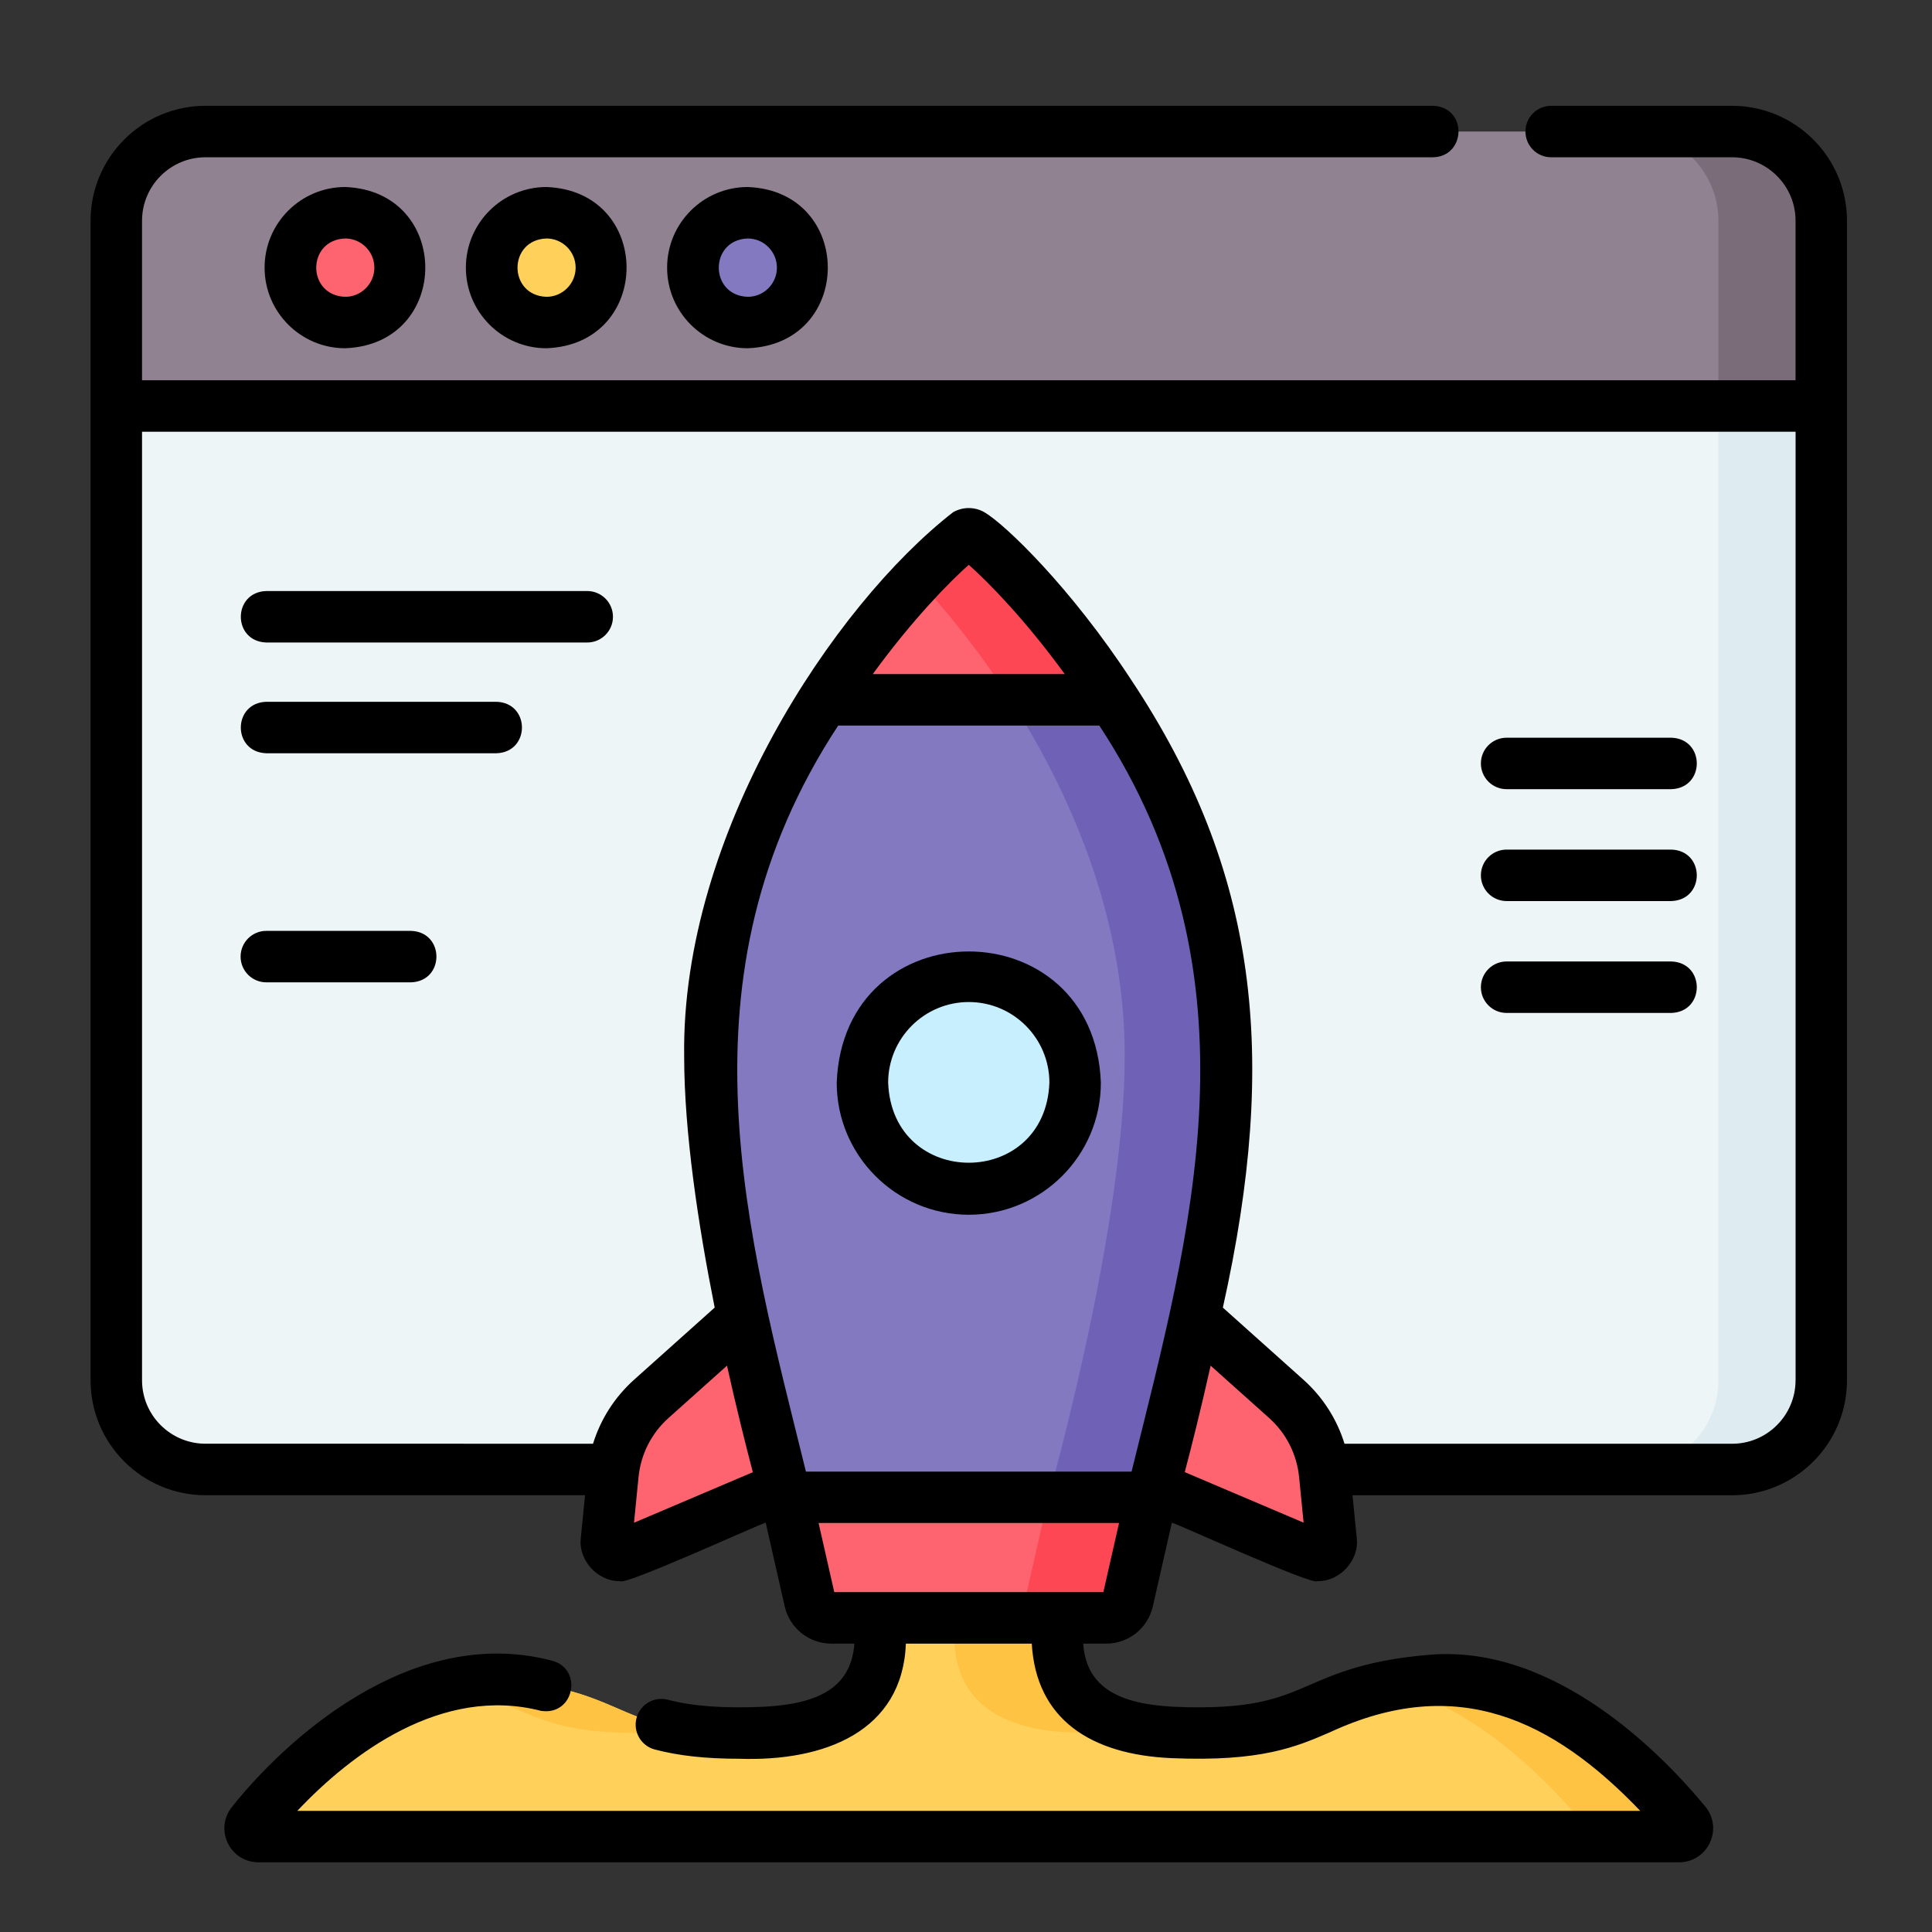 <?xml version="1.0" encoding="UTF-8"?>
<svg id="Layer_1" data-name="Layer 1" xmlns="http://www.w3.org/2000/svg" viewBox="0 0 512 512">
  <rect x="0" y="0" width="512" height="512" fill="#333333" stroke="none"/>
  <defs>
    <style>
      .cls-1 {
        fill: #918291;
      }

      .cls-2 {
        fill: #7a6d79;
      }

      .cls-3 {
        fill: #eef5f6;
      }

      .cls-4 {
        fill: #fe646f;
      }

      .cls-5 {
        fill: #ffc344;
      }

      .cls-6 {
        fill: #deecf1;
      }

      .cls-7 {
        fill: #ffd15b;
      }

      .cls-8 {
        fill: #6e61b6;
      }

      .cls-9 {
        fill: #8379c1;
      }

      .cls-10 {
        fill: #c8effe;
      }

      .cls-11 {
        fill: #fd4755;
      }
    </style>
  </defs>
  <path class="cls-7" d="M444.98,486.7H68.5c-1.86,0-2.89-2.16-1.7-3.6,8.67-10.54,36.16-40.39,67.29-37.79,34.5,2.89,28.72,15.48,68.63,13.8,39.91-1.67,29.27-33.94,29.27-33.94h49.49s-10.63,32.27,29.28,33.94c39.9,1.68,34.12-10.91,68.62-13.8,31.12-2.6,58.61,27.26,67.29,37.79,1.18,1.44.16,3.6-1.7,3.6h0Z"/>
  <g>
    <path class="cls-5" d="M283.5,459.11c8.61.36,15.09.06,20.31-.67-31.65-4.95-22.32-33.27-22.32-33.27h-27.27s-10.63,32.26,29.28,33.94Z"/>
    <path class="cls-5" d="M175.44,459.11c2.51-.11,4.83-.33,6.96-.67-18.97-2.64-21.26-10.87-48.31-13.14-5.59-.47-11.06.12-16.32,1.44,22.81,4.3,22.62,13.83,57.68,12.36h0Z"/>
    <path class="cls-5" d="M379.39,445.31c-4.2.35-7.79.85-10.95,1.44,30.29,7.62,53.8,39.95,53.8,39.95h22.74c1.86,0,2.89-2.16,1.7-3.6-8.67-10.54-36.16-40.39-67.29-37.79Z"/>
  </g>
  <path class="cls-3" d="M459.02,389.42H54.46c-13.05,0-23.64-10.58-23.64-23.64V107.59h451.84v258.2c0,13.05-10.58,23.64-23.64,23.64Z"/>
  <path class="cls-6" d="M455.39,107.59v258.2c0,13.05-10.58,23.64-23.64,23.64h27.27c13.05,0,23.64-10.58,23.64-23.64V107.59h-27.27Z"/>
  <path class="cls-1" d="M482.66,107.59H30.82v-49.09c0-13.05,10.58-23.64,23.64-23.64h404.57c13.05,0,23.64,10.58,23.64,23.64v49.09Z"/>
  <path class="cls-2" d="M459.02,34.86h-27.27c13.05,0,23.64,10.58,23.64,23.64v49.09h27.27v-49.09c0-13.05-10.58-23.64-23.64-23.64Z"/>
  <circle class="cls-4" cx="91.49" cy="70.93" r="14.55"/>
  <circle class="cls-7" cx="144.82" cy="70.93" r="14.55"/>
  <circle class="cls-9" cx="198.16" cy="70.93" r="14.55"/>
  <g>
    <g>
      <path class="cls-4" d="M212.62,391.98l-46.82,19.9c-2.56,1.09-5.36-.96-5.09-3.74l1.72-17.39c.77-7.72,4.4-14.88,10.18-20.05l26.89-24.07,13.11,45.35Z"/>
      <path class="cls-4" d="M300.86,391.98l46.82,19.9c2.56,1.09,5.36-.96,5.09-3.74l-1.72-17.39c-.77-7.72-4.4-14.88-10.18-20.05l-26.89-24.07-13.11,45.35Z"/>
    </g>
    <path class="cls-9" d="M325.34,279.84c0,45.88-20.25,116.96-20.25,116.96h-96.71s-20.25-71.08-20.25-116.96c0-75.5,60.47-133.91,67.86-138.19.46-.26,1.02-.26,1.47,0,7.39,4.28,67.87,62.7,67.87,138.19Z"/>
    <path class="cls-8" d="M257.47,141.65c-.46-.26-1.02-.26-1.47,0-1.77,1.03-6.59,5.17-12.9,11.9,20.01,21.36,54.97,68.89,54.97,126.29,0,45.88-20.25,116.96-20.25,116.96h27.27s20.25-71.08,20.25-116.96c0-75.5-60.48-133.91-67.87-138.19h0Z"/>
    <path class="cls-4" d="M218.38,185.46h76.71c-16.31-25.39-33.85-41.63-37.62-43.81-.46-.26-1.02-.26-1.47,0-3.76,2.18-21.31,18.42-37.62,43.81h0Z"/>
    <path class="cls-11" d="M267.82,185.46h27.27c-16.31-25.39-33.85-41.63-37.62-43.81-.46-.26-1.02-.26-1.47,0-1.77,1.03-6.59,5.17-12.9,11.9,7.1,7.58,16.08,18.46,24.72,31.91Z"/>
    <g>
      <path class="cls-4" d="M293.1,428.75h-72.72c-2.77,0-5.18-1.92-5.79-4.62l-6.21-27.33h96.71l-6.21,27.33c-.61,2.7-3.02,4.62-5.79,4.62Z"/>
      <path class="cls-11" d="M277.82,396.8l-7.25,31.95h22.53c2.77,0,5.18-1.92,5.79-4.62l6.21-27.33h-27.28,0Z"/>
    </g>
    <circle class="cls-10" cx="256.74" cy="286.92" r="28.18"/>
  </g>
  <g>
    <path d="M459.02,28.04h-47.94c-3.77,0-6.82,3.05-6.82,6.82s3.05,6.82,6.82,6.82h47.94c9.27,0,16.82,7.54,16.82,16.82v42.28H37.64v-42.28c0-9.27,7.54-16.82,16.82-16.82h325.3c8.8-.18,9.21-13.29,0-13.64H54.46c-16.79,0-30.46,13.66-30.46,30.46v307.29c0,16.79,13.66,30.46,30.46,30.46h100.58l-1.11,11.23c-.77,5.98,4.45,11.66,10.41,11.54.95,1.35,36.66-14.99,38.58-15.5l5.02,22.13c1.33,5.85,6.44,9.93,12.44,9.93h6.04c-.88,11.97-10,15.99-23.99,16.73-10.81.46-18.88-.13-25.42-1.86-3.64-.96-7.37,1.21-8.33,4.86s1.21,7.37,4.86,8.33c6.27,1.65,13.47,2.45,22.3,2.45,22.69.78,43.33-7.24,44.23-30.51h33.36c1.15,20.05,15.62,29.42,37.06,30.35,23.76,1,33.03-3,41.98-6.87,33.65-15.63,59.08-3.31,82.22,20.84H78.79c14.35-15.23,38.35-33.29,64.62-26.5,8.96,1.34,11.24-11.53,2.46-13.41-37.5-9.58-70.85,21.83-84.34,38.79-2.24,2.72-2.7,6.39-1.2,9.58s4.63,5.17,8.16,5.17h376.48c3.53,0,6.65-1.98,8.16-5.17,1.5-3.19,1.05-6.86-1.19-9.58-10.74-13.04-39.35-43.08-73.12-40.25-16.42,1.38-24.57,4.9-31.77,8.01-8.24,3.56-15.35,6.64-36,5.77-13.97-.73-23.14-4.76-24-16.73h6.04c6,0,11.11-4.08,12.44-9.93l5.02-22.13c2.03.55,37.54,16.82,38.58,15.5,5.96.12,11.18-5.55,10.41-11.53l-1.11-11.23h100.58c16.79,0,30.46-13.66,30.46-30.46V58.5c0-16.79-13.66-30.46-30.46-30.46h0ZM168.02,403.53l1.2-12.1c.6-6.04,3.42-11.6,7.94-15.64l15.5-13.87c2.6,11.7,5.12,21.63,6.85,28.23l-31.49,13.39ZM222.14,192.28h69.19c43.94,66.85,24.01,134.97,8.55,197.71h-86.3c-15.53-62.98-35.34-130.9,8.55-197.71h0ZM231.3,178.64c10.55-14.52,20.56-24.67,25.43-28.96,4.88,4.29,14.89,14.44,25.44,28.96h-50.87ZM292.4,421.93h-71.31l-4.16-18.32h79.63l-4.16,18.32ZM313.97,390.14c1.74-6.6,4.25-16.53,6.86-28.23l15.5,13.87c4.52,4.05,7.34,9.6,7.94,15.64l1.2,12.1-31.49-13.39ZM475.84,365.79c0,9.27-7.54,16.82-16.82,16.82h-102.71c-2.01-6.5-5.74-12.37-10.9-16.98l-21.34-19.1c14.88-66.78,9.3-115.72-24.19-166.21-16.1-24.66-33.61-41.45-39-44.57-2.56-1.48-5.74-1.48-8.31,0-31.62,24.61-72.02,85.37-71.26,144.09,0,20.28,3.77,45.03,8.09,66.68l-21.34,19.1c-5.15,4.61-8.89,10.48-10.9,16.98H54.46c-9.27,0-16.82-7.54-16.82-16.82V114.41h438.21v251.38Z"/>
    <path d="M70.12,70.93c0,11.78,9.58,21.36,21.36,21.36,28.3-1.07,28.3-41.66,0-42.73-11.78,0-21.36,9.58-21.36,21.36ZM99.21,70.93c0,4.26-3.47,7.73-7.73,7.73-10.23-.36-10.23-15.09,0-15.46,4.26,0,7.73,3.47,7.73,7.73Z"/>
    <path d="M123.46,70.93c0,11.78,9.58,21.36,21.36,21.36,28.3-1.07,28.3-41.66,0-42.73-11.78,0-21.36,9.58-21.36,21.36ZM152.55,70.93c0,4.26-3.47,7.73-7.73,7.73-10.23-.36-10.23-15.09,0-15.46,4.26,0,7.73,3.47,7.73,7.73Z"/>
    <path d="M176.79,70.93c0,11.78,9.58,21.36,21.36,21.36,28.3-1.07,28.3-41.66,0-42.73-11.78,0-21.36,9.58-21.36,21.36ZM205.89,70.93c0,4.26-3.47,7.73-7.73,7.73-10.23-.36-10.23-15.09,0-15.46,4.26,0,7.73,3.47,7.73,7.73Z"/>
    <path d="M256.74,321.92c19.3,0,35-15.7,35-35-1.76-46.37-68.25-46.36-70,0,0,19.3,15.7,35,35,35ZM256.74,265.55c11.78,0,21.36,9.58,21.36,21.36-1.07,28.3-41.66,28.3-42.73,0,0-11.78,9.58-21.36,21.36-21.36Z"/>
    <path d="M70.58,170.27h85.04c3.77,0,6.82-3.05,6.82-6.82s-3.05-6.82-6.82-6.82h-85.04c-8.99.27-9.03,13.35,0,13.64Z"/>
    <path d="M70.58,199.62h60.98c9-.27,9.03-13.36,0-13.64h-60.98c-9,.27-9.03,13.36,0,13.64Z"/>
    <path d="M70.58,260.33h38.32c9-.27,9.02-13.36,0-13.64h-38.32c-3.77,0-6.82,3.05-6.82,6.82s3.05,6.82,6.82,6.82Z"/>
    <path d="M399.27,209.14h43.64c9-.27,9.02-13.36,0-13.64h-43.64c-3.77,0-6.82,3.05-6.82,6.82s3.05,6.82,6.82,6.82Z"/>
    <path d="M399.27,238.79h43.64c9-.27,9.02-13.36,0-13.64h-43.64c-3.77,0-6.82,3.05-6.82,6.82s3.05,6.82,6.82,6.82Z"/>
    <path d="M399.27,268.44h43.64c9-.27,9.02-13.36,0-13.64h-43.64c-3.77,0-6.82,3.05-6.82,6.82s3.05,6.82,6.82,6.82Z"/>
  </g>
</svg>